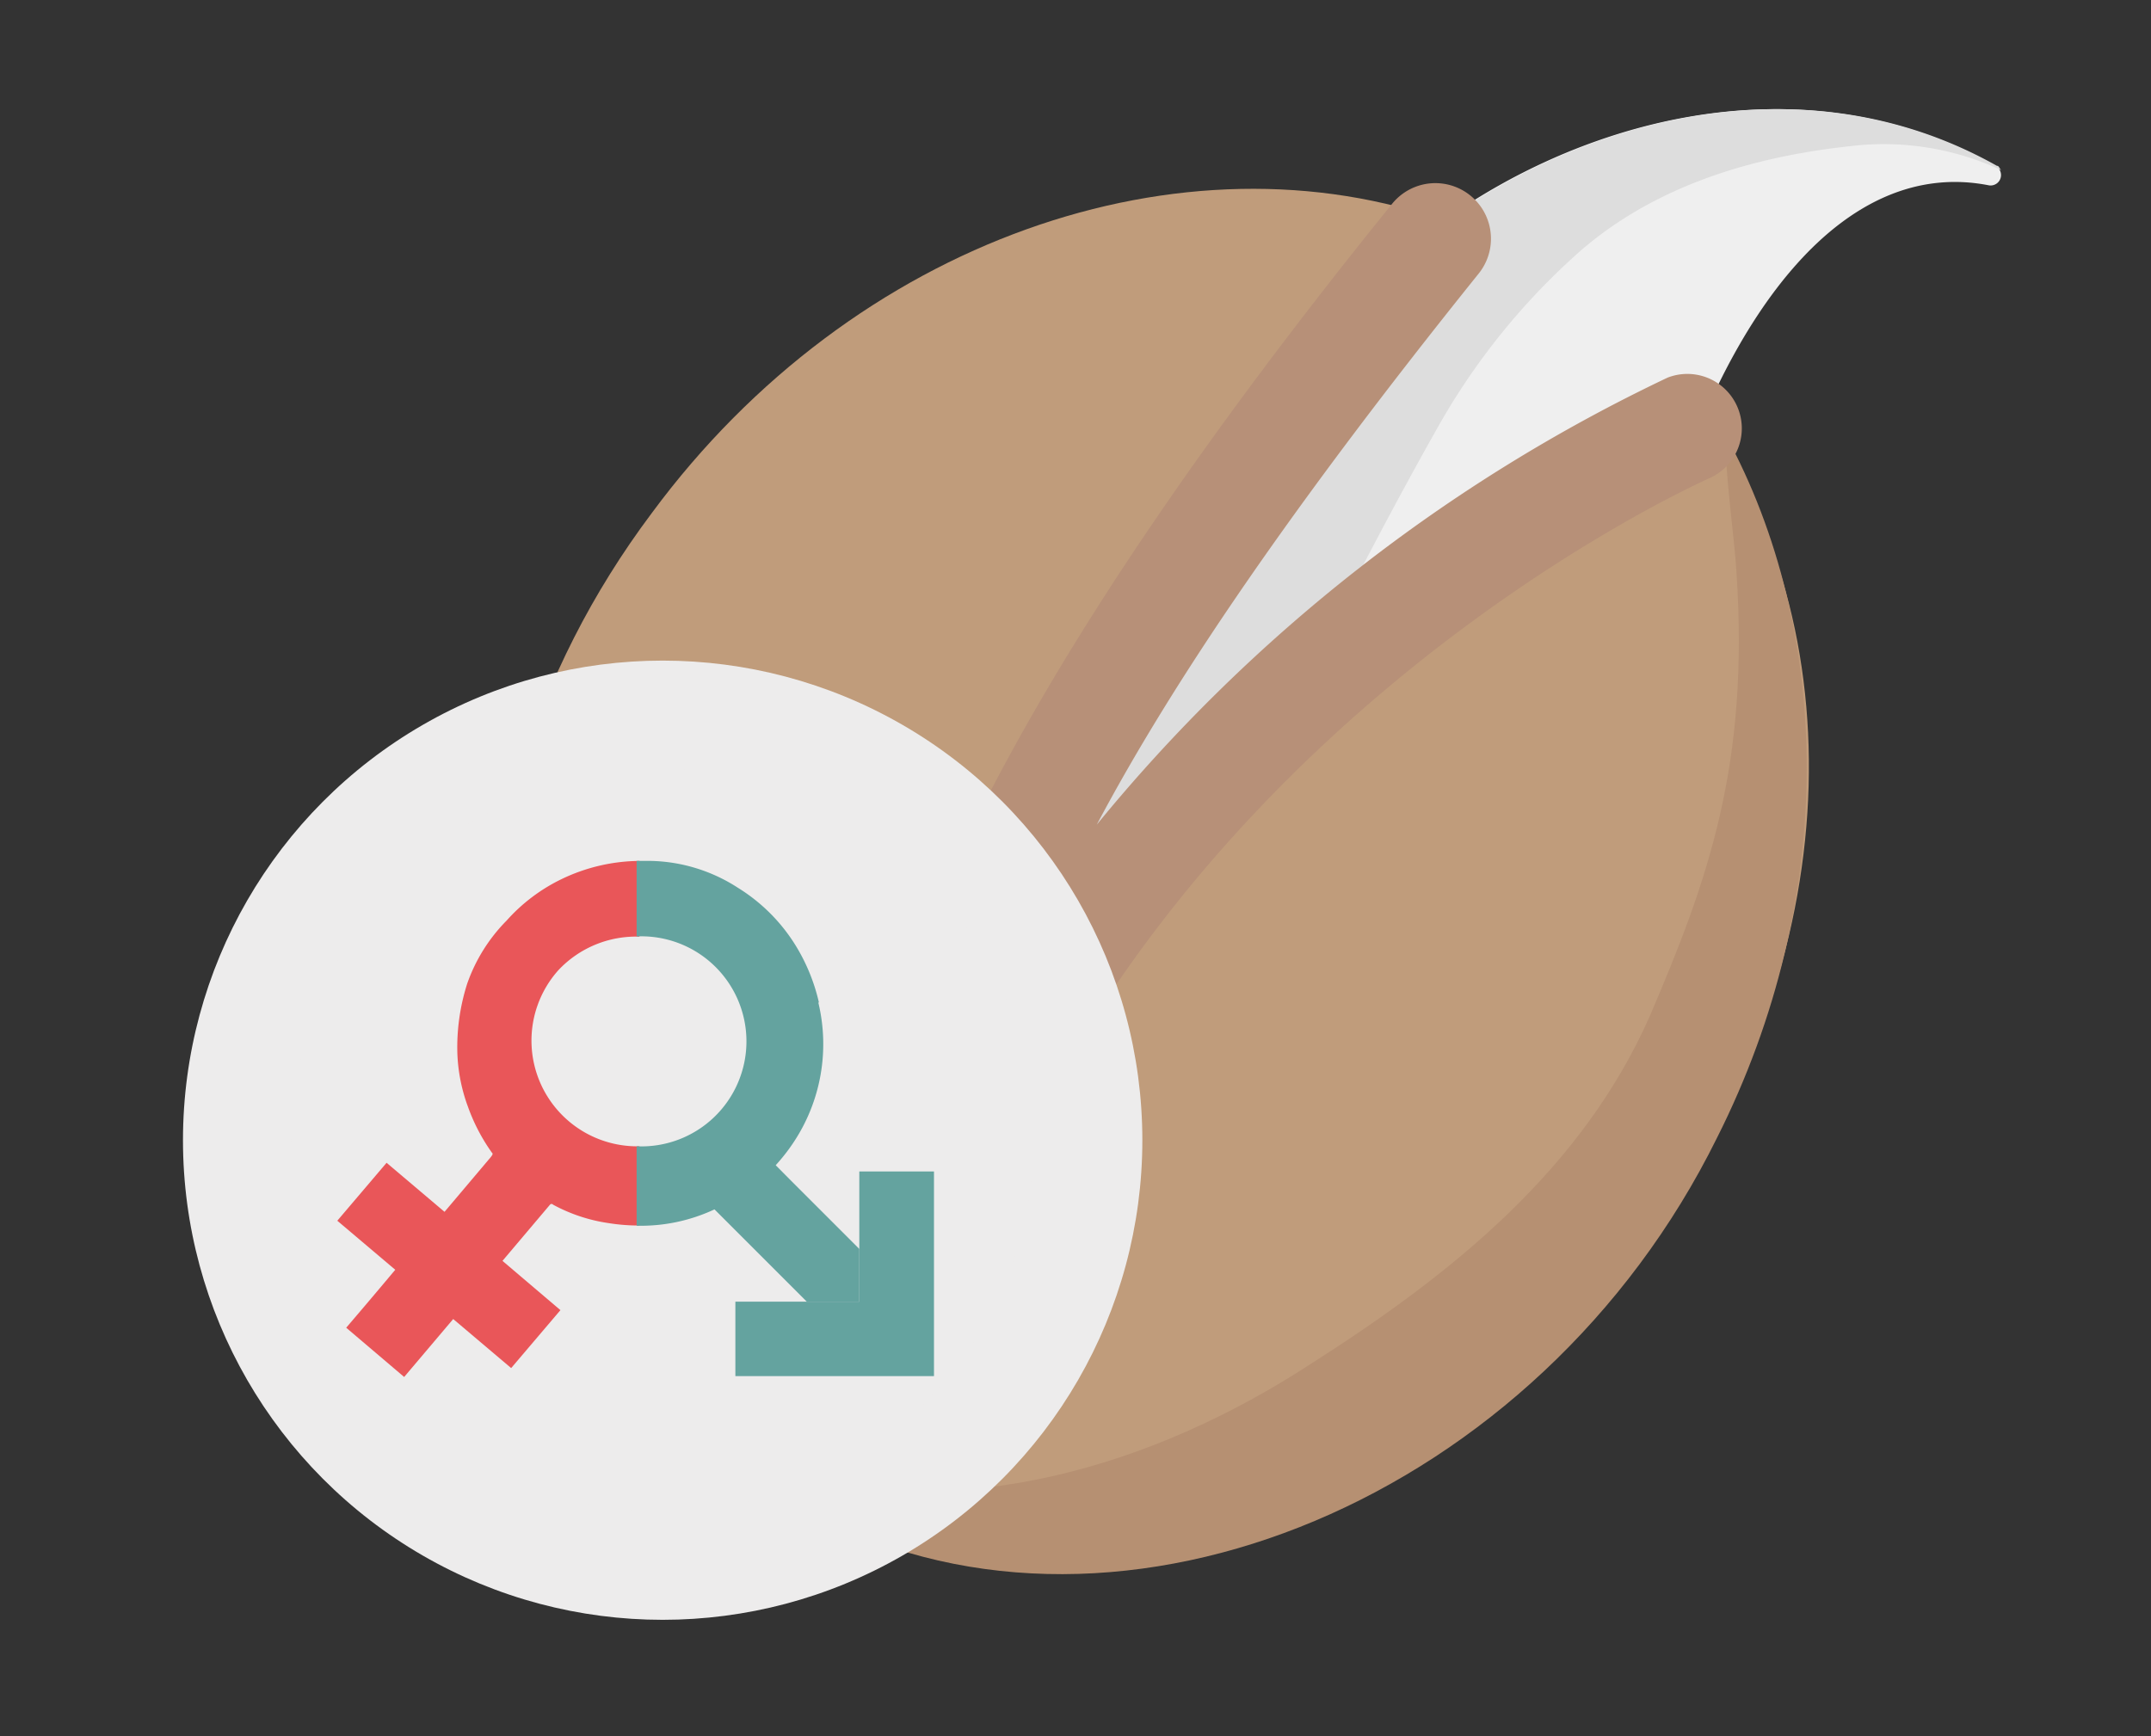 <svg id="Слой_1" data-name="Слой 1" xmlns="http://www.w3.org/2000/svg" width="99.1" height="80" viewBox="0 0 99.1 80">
  <rect x="0" y="0" width="99.1" height="80" fill="#333333" stroke="none"/>
  <defs>
    <style>
      .cls-1 {
        fill: #efefef;
      }

      .cls-2 {
        fill: #ddd;
      }

      .cls-3 {
        fill: #c09c7b;
      }

      .cls-4 {
        fill: #b69072;
      }

      .cls-5 {
        fill: #b79078;
      }

      .cls-6 {
        fill: #edecec;
      }

      .cls-7 {
        fill: #e95659;
      }

      .cls-8 {
        fill: #64a39f;
      }
    </style>
  </defs>
  <g>
    <g>
      <path class="cls-1" d="M29.13,49.24s29.4-29.9,31.2-32.5v-.1c4.5-7.8,19.3-15.9,31.6-9a.48.48,0,0,1-.3.9c-6.6-1.3-12,5.7-15,15.8-.5,1.2-30.2,33.7-30.6,35"/>
      <path class="cls-2" d="M92,7.64c.1,0,.1.1.2.2a12.82,12.82,0,0,0-7-1.1c-4.6.5-9.2,1.9-12.7,5.1a31.37,31.37,0,0,0-6.4,8.1c-3,5.3-10.1,18.9-11.7,24.8-.9,3.4,3.1-1.5,2.4,2-5.8,6.6-13.9,17.9-14,18.4l-13.7-15.9s29.4-29.9,31.2-32.5v-.1C64.93,8.84,79.73.74,92,7.64Z"/>
      <path class="cls-3" d="M32.93,67.24c-12.7-9.2-14-28.8-2.9-43.6,9.3-12.6,24.5-17.8,36.7-13.4-.6,1.7-23.6,24.6-25.9,51.8,8.5-29.1,35.5-42.1,37.8-42.7,7,10.2,6.3,25.6-2.8,37.7C64.73,71.94,45.53,76.44,32.93,67.24Z"/>
      <path class="cls-4" d="M80,26.34c.6,8.9-1.3,14.2-4,20.5-3.1,7-9,11.8-15.6,16-7.2,4.7-16.1,7.4-24.7,5-.4-.1-4-1.9-4.4-2,1.9,2.1,4,2.8,6.5,4.1,13.9,7.1,33.1-.9,41.3-17.5,5.6-11.1,5.3-23.4.4-32.4C79.43,21.44,79.93,25,80,26.34Z"/>
      <path class="cls-5" d="M39.23,64a3.7,3.7,0,0,0,1.1.5,2.57,2.57,0,0,0,3-1.8c7.9-28.6,35.3-40.6,35.5-40.7a2.51,2.51,0,0,0-2-4.6A76.17,76.17,0,0,0,50.53,38c3.5-6.6,9-14.7,17.6-25.4a2.56,2.56,0,1,0-4-3.2c-22.9,28.3-24.4,40.8-25.6,50l-.3,2.4A2.84,2.84,0,0,0,39.23,64Z"/>
    </g>
    <g>
      <circle class="cls-6" cx="30.53" cy="52.54" r="22.1"/>
      <circle class="cls-6" cx="30.53" cy="52.54" r="17.1"/>
      <path class="cls-7" d="M29.46,52.82a4.87,4.87,0,0,1-3.73-8.12,4.91,4.91,0,0,1,3.73-1.54V39.67a8.41,8.41,0,0,0-3.59.84,8.13,8.13,0,0,0-2.53,1.91,7.77,7.77,0,0,0-1.82,2.92,9.65,9.65,0,0,0-.45,3.15A7.88,7.88,0,0,0,21.56,51a8.66,8.66,0,0,0,1.1,2.11c.08.06,0,.14-.05.21l-2.07,2.45-.06.07-2.67-2.26-2.27,2.67,2.67,2.26c-.77.92-1.48,1.76-2.26,2.67l2.67,2.27,2.26-2.67,2.67,2.26,2.27-2.67-2.67-2.27,2.19-2.59a.09.09,0,0,1,.14,0,7.65,7.65,0,0,0,2.56.85,8.66,8.66,0,0,0,1.42.11Z"/>
      <path class="cls-8" d="M37.73,46.2a8.68,8.68,0,0,0-1.06-2.61A8.17,8.17,0,0,0,34,40.91,7.66,7.66,0,0,0,30,39.67c-.23,0-.45,0-.67,0v3.48a4.84,4.84,0,1,1,0,9.67v3.66a8,8,0,0,0,3.56-.74,8.56,8.56,0,0,0,3.65-3.07,8.18,8.18,0,0,0,1.16-6.48Z"/>
      <g>
        <polygon class="cls-8" points="39.59 57.55 36.38 54.34 35.27 53.22 32.84 55.65 33.95 56.76 37.17 59.98 39.59 59.98 39.59 57.55"/>
        <polygon class="cls-8" points="39.59 57.55 39.59 59.98 37.17 59.98 33.88 59.98 33.88 63.41 43.03 63.41 43.03 53.98 39.59 53.98 39.59 57.55"/>
      </g>
    </g>
  </g>
</svg>
